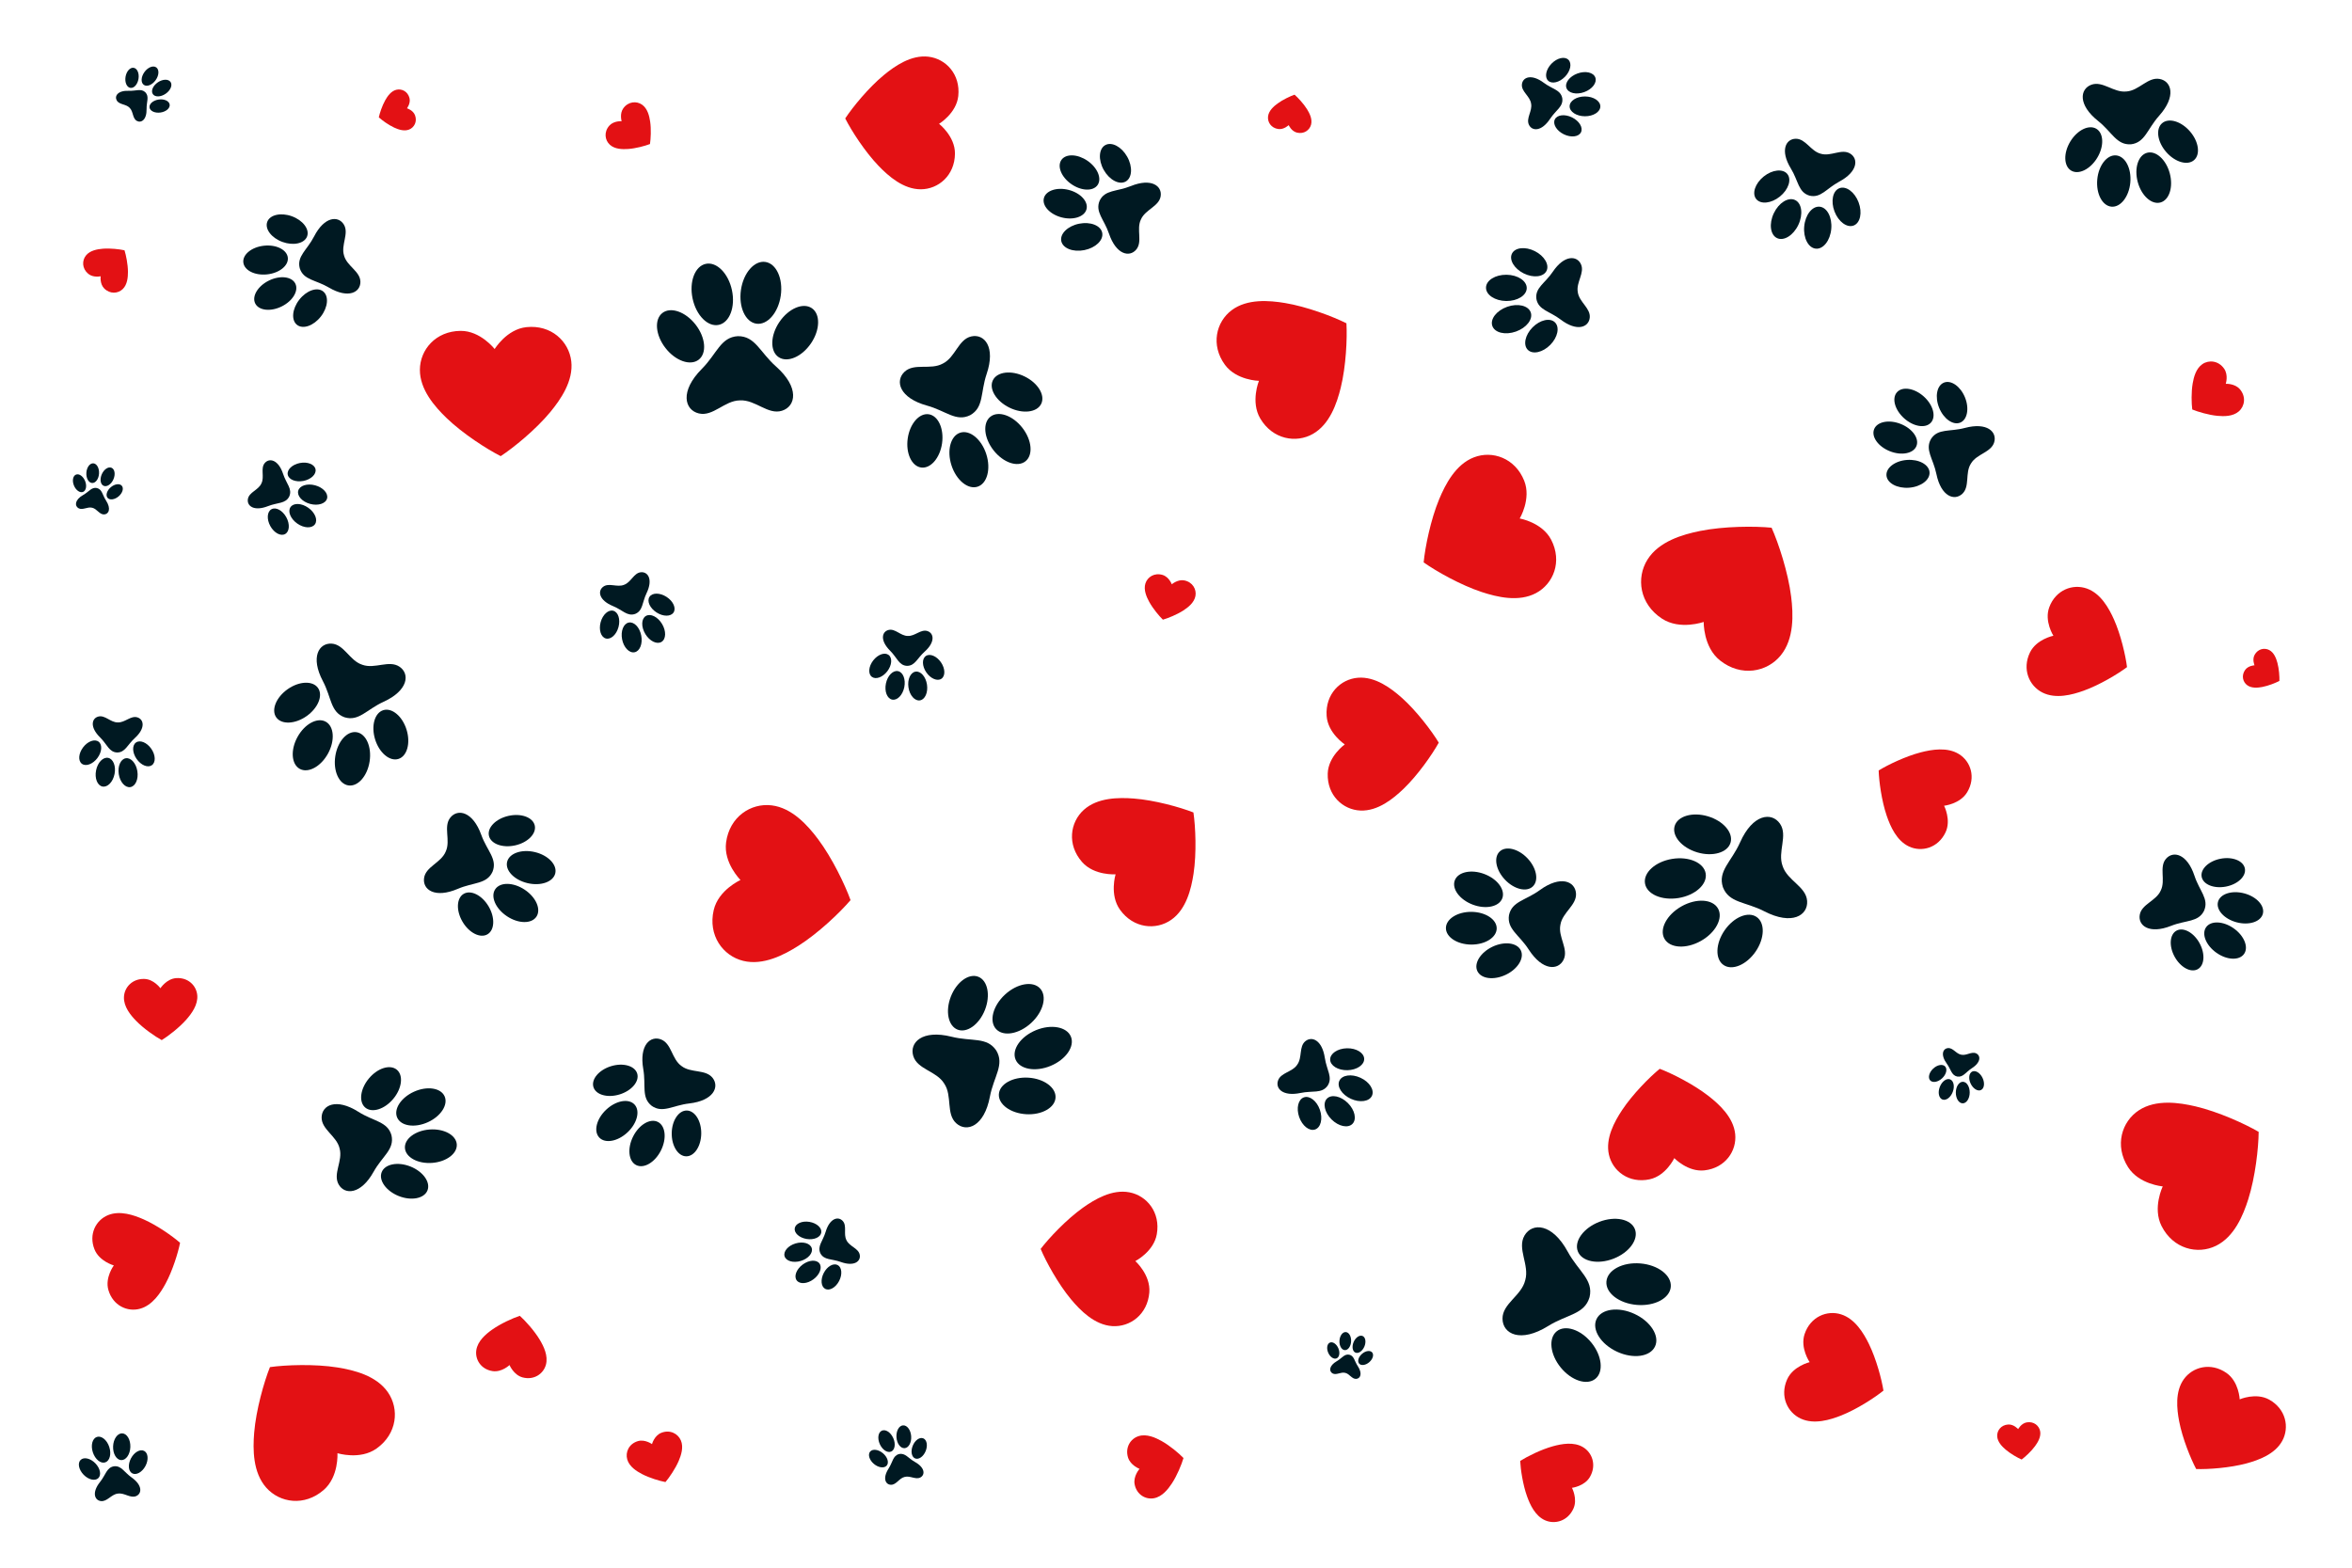 <?xml version="1.0" encoding="UTF-8"?>
<svg xmlns="http://www.w3.org/2000/svg" id="uuid-a10beee8-cc79-4b75-ba7a-e8cd48d45c28" viewBox="0 0 2598.08 1732.05">
  <defs>
    <style>.uuid-5ad561dc-6e1b-4580-97c7-047cc8ce9105{fill:#e31114;}.uuid-7a431b6c-05e0-4018-a972-eace1906500d{fill:#fff;}.uuid-b422f1a1-8129-4d59-ac09-2bce7107e9b4{fill:#001922;}</style>
  </defs>
  <g id="uuid-0733301d-ea30-41c4-8469-aeaf4c4c22ce">
    <rect class="uuid-7a431b6c-05e0-4018-a972-eace1906500d" width="2598.08" height="1732.05"></rect>
    <path class="uuid-b422f1a1-8129-4d59-ac09-2bce7107e9b4" d="M2353.73,159.45c15.74-1.76,18.14-16.84,31.25-31.49,19.23-21.5,13.78-38.26.66-40.72-13.12-2.46-22.8,12.93-36.74,13.83-.04,0-.09,0-.13,0-.04,0-.09,0-.13.01-13.89,1.45-26.03-12.08-38.54-7.44-12.52,4.63-15.06,22.07,7.52,40.02,15.39,12.23,20.3,26.69,36.11,25.77Z"></path>
    <path class="uuid-b422f1a1-8129-4d59-ac09-2bce7107e9b4" d="M2392.8,167.91c-9.75-11.26-11.76-25.48-4.51-31.76,7.26-6.28,21.04-2.25,30.79,9.01,9.75,11.26,11.76,25.48,4.51,31.76-7.26,6.28-21.04,2.25-30.79-9.01Z"></path>
    <path class="uuid-b422f1a1-8129-4d59-ac09-2bce7107e9b4" d="M2316.64,174.38c7.71-12.74,7.3-27.1-.91-32.07-8.21-4.97-21.12,1.33-28.83,14.07-7.71,12.74-7.3,27.1.91,32.07,8.21,4.97,21.12-1.33,28.83-14.07Z"></path>
    <path class="uuid-b422f1a1-8129-4d59-ac09-2bce7107e9b4" d="M2361.37,200.99c-4.05-15.17.59-29.59,10.37-32.2,9.78-2.61,21,7.57,25.05,22.74,4.05,15.17-.59,29.59-10.37,32.2-9.78,2.61-21-7.57-25.05-22.74Z"></path>
    <path class="uuid-b422f1a1-8129-4d59-ac09-2bce7107e9b4" d="M2353.2,201.69c1.43-15.64-5.57-29.07-15.66-29.99-10.08-.92-19.42,11-20.85,26.64-1.43,15.64,5.57,29.07,15.66,29.99,10.08.93,19.42-11,20.85-26.64Z"></path>
    <path class="uuid-b422f1a1-8129-4d59-ac09-2bce7107e9b4" d="M544.03,963.23c5.7-14.13-5.97-23.03-12.39-40.82-9.42-26.09-26.09-29.13-34.16-19.14-8.07,9.98.53,25.2-5.06,37.41-.02.04-.03.08-.05.11-.02.04-.03.08-.05.12-5.11,12.42-22.1,16.52-23.89,29.22-1.79,12.71,11.81,22.82,37.3,11.9,17.38-7.44,31.86-4.99,38.29-18.8Z"></path>
    <path class="uuid-b422f1a1-8129-4d59-ac09-2bce7107e9b4" d="M569.03,934.02c-13.98,3.11-26.93-1.67-28.94-10.68-2.01-9.01,7.7-18.84,21.68-21.95,13.98-3.11,26.93,1.67,28.94,10.68,2.01,9.01-7.7,18.84-21.68,21.95Z"></path>
    <path class="uuid-b422f1a1-8129-4d59-ac09-2bce7107e9b4" d="M539.74,1001.44c-7.26-12.34-19.6-18.54-27.56-13.86-7.95,4.68-8.51,18.48-1.25,30.82,7.26,12.34,19.6,18.54,27.56,13.86,7.95-4.68,8.51-18.48,1.25-30.82Z"></path>
    <path class="uuid-b422f1a1-8129-4d59-ac09-2bce7107e9b4" d="M582.68,975.72c-14.69-3.5-24.77-14.01-22.52-23.48,2.25-9.47,15.99-14.31,30.68-10.82,14.69,3.5,24.77,14.01,22.52,23.48-2.25,9.47-15.99,14.31-30.68,10.82Z"></path>
    <path class="uuid-b422f1a1-8129-4d59-ac09-2bce7107e9b4" d="M579.53,982.96c-12.58-8.35-27.14-8.55-32.53-.44-5.38,8.11.45,21.46,13.03,29.81,12.58,8.35,27.14,8.55,32.53.44,5.38-8.11-.45-21.46-13.03-29.81Z"></path>
    <path class="uuid-b422f1a1-8129-4d59-ac09-2bce7107e9b4" d="M129.36,831.4c8.99-.05,11.24-8.41,19.52-15.9,12.14-10.98,10.07-20.76,2.81-22.94-7.26-2.17-13.64,5.93-21.56,5.61-.02,0-.05,0-.07,0h-.07c-7.92-.01-13.96-8.37-21.3-6.5-7.34,1.87-9.82,11.55,1.85,23.03,7.95,7.82,9.86,16.28,18.83,16.7Z"></path>
    <path class="uuid-b422f1a1-8129-4d59-ac09-2bce7107e9b4" d="M150.9,838.52c-4.83-6.94-5.11-15.08-.64-18.19,4.47-3.11,12.01-.01,16.84,6.93,4.83,6.94,5.11,15.08.64,18.19-4.47,3.11-12.01.01-16.84-6.93Z"></path>
    <path class="uuid-b422f1a1-8129-4d59-ac09-2bce7107e9b4" d="M107.53,837.61c5.11-6.73,5.74-14.85,1.4-18.15-4.34-3.3-12-.51-17.11,6.22-5.11,6.73-5.74,14.85-1.4,18.15,4.34,3.3,12,.51,17.11-6.21Z"></path>
    <path class="uuid-b422f1a1-8129-4d59-ac09-2bce7107e9b4" d="M131.19,855.3c-1.38-8.8,2.1-16.66,7.78-17.55,5.68-.89,11.39,5.53,12.77,14.33,1.38,8.8-2.1,16.66-7.78,17.55-5.68.89-11.39-5.53-12.77-14.33Z"></path>
    <path class="uuid-b422f1a1-8129-4d59-ac09-2bce7107e9b4" d="M126.53,855.2c1.75-8.74-1.41-16.74-7.04-17.86-5.63-1.13-11.62,5.05-13.36,13.79-1.75,8.74,1.41,16.74,7.04,17.86,5.63,1.13,11.62-5.05,13.36-13.79Z"></path>
    <path class="uuid-b422f1a1-8129-4d59-ac09-2bce7107e9b4" d="M1001.85,735.67c8.94.01,11.24-8.3,19.53-15.69,12.15-10.84,10.16-20.59,2.95-22.8-7.21-2.21-13.61,5.81-21.49,5.44-.02,0-.05,0-.07,0-.02,0-.05,0-.07,0-7.88-.06-13.84-8.42-21.15-6.62-7.32,1.81-9.85,11.43,1.68,22.93,7.86,7.84,9.7,16.26,18.63,16.74Z"></path>
    <path class="uuid-b422f1a1-8129-4d59-ac09-2bce7107e9b4" d="M1023.24,742.89c-4.76-6.93-4.99-15.04-.52-18.11,4.47-3.07,11.95.07,16.7,7,4.76,6.93,4.99,15.04.52,18.11-4.47,3.07-11.95-.07-16.7-7Z"></path>
    <path class="uuid-b422f1a1-8129-4d59-ac09-2bce7107e9b4" d="M980.1,741.7c5.13-6.66,5.81-14.74,1.52-18.05-4.29-3.31-11.93-.59-17.07,6.07-5.13,6.66-5.81,14.74-1.52,18.05,4.29,3.31,11.93.59,17.07-6.07Z"></path>
    <path class="uuid-b422f1a1-8129-4d59-ac09-2bce7107e9b4" d="M1003.51,759.46c-1.31-8.77,2.21-16.56,7.86-17.41,5.65-.85,11.3,5.58,12.61,14.35,1.31,8.77-2.21,16.56-7.86,17.41-5.65.85-11.3-5.58-12.61-14.35Z"></path>
    <path class="uuid-b422f1a1-8129-4d59-ac09-2bce7107e9b4" d="M998.88,759.33c1.8-8.68-1.29-16.66-6.88-17.82-5.6-1.16-11.59,4.94-13.39,13.63-1.8,8.68,1.29,16.66,6.88,17.82,5.6,1.16,11.59-4.94,13.39-13.63Z"></path>
    <path class="uuid-b422f1a1-8129-4d59-ac09-2bce7107e9b4" d="M2162.03,1189.41c6.55,1.06,9.2-4.76,16.14-9.2,10.17-6.52,9.85-13.89,4.83-16.35-5.02-2.46-10.65,2.66-16.37,1.46-.02,0-.04,0-.05-.01-.02,0-.04,0-.05,0-5.77-.97-9.14-7.79-14.71-7.32s-8.55,7.21-1.46,16.99c4.84,6.66,5.19,13.04,11.68,14.45Z"></path>
    <path class="uuid-b422f1a1-8129-4d59-ac09-2bce7107e9b4" d="M2176.84,1197.21c-2.67-5.64-1.89-11.6,1.74-13.32,3.63-1.72,8.74,1.45,11.41,7.09,2.67,5.63,1.89,11.6-1.74,13.32-3.63,1.72-8.74-1.45-11.41-7.09Z"></path>
    <path class="uuid-b422f1a1-8129-4d59-ac09-2bce7107e9b4" d="M2145.39,1191.28c4.54-4.27,5.98-10.11,3.23-13.04-2.76-2.93-8.67-1.83-13.21,2.44-4.54,4.27-5.98,10.11-3.23,13.04,2.76,2.93,8.67,1.83,13.21-2.44Z"></path>
    <path class="uuid-b422f1a1-8129-4d59-ac09-2bce7107e9b4" d="M2160.45,1207.03c.07-6.57,3.56-11.87,7.8-11.83,4.24.04,7.62,5.41,7.55,11.98-.07,6.58-3.56,11.87-7.8,11.83-4.24-.04-7.62-5.41-7.55-11.98Z"></path>
    <path class="uuid-b422f1a1-8129-4d59-ac09-2bce7107e9b4" d="M2157.07,1206.39c2.33-6.15,1.01-12.35-2.95-13.85-3.96-1.5-9.07,2.26-11.4,8.41-2.33,6.15-1.01,12.35,2.95,13.85,3.96,1.5,9.07-2.26,11.4-8.41Z"></path>
    <path class="uuid-b422f1a1-8129-4d59-ac09-2bce7107e9b4" d="M1071.77,458.66c15.2-8.58,11.12-24.9,18.08-45.41,10.22-30.1-2.54-44.74-16.9-41.56-14.36,3.17-17.54,22.95-31.27,29.88-.04.02-.09.04-.13.06-.04.02-.08.05-.13.07-13.45,7.47-31.6-1.01-42.29,9.1-10.69,10.1-5.74,28.88,24.9,37.33,20.89,5.76,32.1,18.3,47.73,10.54Z"></path>
    <path class="uuid-b422f1a1-8129-4d59-ac09-2bce7107e9b4" d="M1115.04,450.37c-14.74-7.21-22.93-20.75-18.28-30.26,4.65-9.5,20.36-11.37,35.1-4.16,14.74,7.21,22.93,20.75,18.28,30.26-4.65,9.5-20.36,11.37-35.1,4.16Z"></path>
    <path class="uuid-b422f1a1-8129-4d59-ac09-2bce7107e9b4" d="M1040.62,489.81c2.31-16.24-4.3-30.62-14.77-32.12-10.47-1.49-20.84,10.47-23.15,26.71-2.32,16.24,4.3,30.62,14.77,32.12,10.47,1.49,20.84-10.47,23.15-26.71Z"></path>
    <path class="uuid-b422f1a1-8129-4d59-ac09-2bce7107e9b4" d="M1097.46,497.48c-10.66-13.63-12.17-30.25-3.38-37.12,8.79-6.87,24.55-1.39,35.21,12.24,10.66,13.63,12.17,30.25,3.38,37.12-8.79,6.87-24.55,1.39-35.21-12.24Z"></path>
    <path class="uuid-b422f1a1-8129-4d59-ac09-2bce7107e9b4" d="M1089.47,501.71c-5.3-16.47-18.2-27.06-28.82-23.65-10.62,3.41-14.94,19.54-9.64,36.01,5.3,16.47,18.2,27.06,28.82,23.65,10.62-3.41,14.94-19.54,9.64-36.01Z"></path>
    <path class="uuid-b422f1a1-8129-4d59-ac09-2bce7107e9b4" d="M719.85,1221.77c12.14,8.57,23.21-.52,41.54-2.63,26.89-3.11,33.5-18.26,25.83-28.16-7.68-9.9-24.05-5.13-34.39-13.17-.03-.03-.06-.05-.1-.08-.03-.02-.07-.05-.1-.07-10.65-7.63-10.74-24.68-22.41-29.23s-24.32,6.1-19.65,32.76c3.18,18.17-2.39,31.37,9.29,40.57Z"></path>
    <path class="uuid-b422f1a1-8129-4d59-ac09-2bce7107e9b4" d="M742,1252.05c.17-13.97,7.62-25.2,16.62-25.09,9.01.11,16.17,11.53,15.99,25.5-.17,13.97-7.61,25.2-16.62,25.09-9.01-.11-16.17-11.53-15.99-25.5Z"></path>
    <path class="uuid-b422f1a1-8129-4d59-ac09-2bce7107e9b4" d="M684.53,1209.15c13.34-4.14,22-14.47,19.33-23.07-2.67-8.6-15.65-12.22-28.99-8.08-13.34,4.14-22,14.47-19.33,23.07,2.67,8.6,15.65,12.22,28.99,8.08Z"></path>
    <path class="uuid-b422f1a1-8129-4d59-ac09-2bce7107e9b4" d="M699.34,1255.68c6.61-13.17,18.85-20.39,27.34-16.13,8.49,4.26,10.02,18.39,3.41,31.56-6.61,13.17-18.85,20.39-27.34,16.13-8.49-4.26-10.02-18.39-3.41-31.56Z"></path>
    <path class="uuid-b422f1a1-8129-4d59-ac09-2bce7107e9b4" d="M693.17,1251.08c10.75-10.08,14.19-23.87,7.7-30.79-6.5-6.93-20.48-4.38-31.23,5.7-10.75,10.08-14.19,23.87-7.7,30.79,6.5,6.93,20.48,4.38,31.23-5.7Z"></path>
    <path class="uuid-b422f1a1-8129-4d59-ac09-2bce7107e9b4" d="M2434.65,1006.27c5.71-13.09-5-21.75-10.55-38.58-8.15-24.7-23.69-27.98-31.51-18.83-7.82,9.15-.16,23.63-5.72,34.93-.02.04-.03.07-.05.11-.02.04-.03.07-.05.11-5.11,11.5-21.14,14.9-23.15,26.77-2.01,11.87,10.47,21.7,34.65,12.13,16.48-6.52,29.99-3.85,36.38-16.62Z"></path>
    <path class="uuid-b422f1a1-8129-4d59-ac09-2bce7107e9b4" d="M2458.85,979.54c-13.18,2.55-25.2-2.27-26.84-10.77-1.64-8.5,7.71-17.45,20.89-20.01,13.18-2.55,25.2,2.27,26.84,10.77,1.64,8.5-7.71,17.45-20.89,20.01Z"></path>
    <path class="uuid-b422f1a1-8129-4d59-ac09-2bce7107e9b4" d="M2429.64,1041.96c-6.49-11.75-17.89-17.89-25.47-13.71-7.58,4.18-8.46,17.1-1.98,28.86,6.49,11.75,17.89,17.89,25.47,13.71,7.58-4.18,8.46-17.1,1.97-28.86Z"></path>
    <path class="uuid-b422f1a1-8129-4d59-ac09-2bce7107e9b4" d="M2470.55,1018.98c-13.68-3.66-22.85-13.77-20.49-22.59s15.36-13,29.04-9.34c13.68,3.66,22.85,13.77,20.49,22.59-2.36,8.82-15.36,13-29.04,9.34Z"></path>
    <path class="uuid-b422f1a1-8129-4d59-ac09-2bce7107e9b4" d="M2467.41,1025.68c-11.57-8.16-25.22-8.72-30.48-1.26-5.26,7.46-.14,20.12,11.44,28.28,11.57,8.16,25.22,8.72,30.48,1.26,5.26-7.46.14-20.12-11.44-28.28Z"></path>
    <path class="uuid-b422f1a1-8129-4d59-ac09-2bce7107e9b4" d="M2133.11,484.87c-7.06,12.11,2.39,21.77,5.88,38.81,5.12,25.01,19.9,29.98,28.57,21.95,8.67-8.02,2.85-23.02,9.56-33.4.02-.03.04-.06.06-.1.02-.03.04-.07.06-.1,6.29-10.63,22.31-12.12,25.62-23.45,3.31-11.34-7.73-22.35-32.4-15.77-16.81,4.48-29.67.33-37.36,12.05Z"></path>
    <path class="uuid-b422f1a1-8129-4d59-ac09-2bce7107e9b4" d="M2106.48,508.17c13.14-.98,24.31,5.09,24.94,13.56.63,8.47-9.5,16.14-22.64,17.12-13.14.98-24.31-5.09-24.94-13.56-.63-8.47,9.5-16.14,22.64-17.12Z"></path>
    <path class="uuid-b422f1a1-8129-4d59-ac09-2bce7107e9b4" d="M2142.07,450.65c4.98,12.2,15.4,19.48,23.26,16.27,7.86-3.21,10.2-15.71,5.22-27.9-4.98-12.2-15.4-19.48-23.26-16.27-7.86,3.21-10.2,15.71-5.22,27.9Z"></path>
    <path class="uuid-b422f1a1-8129-4d59-ac09-2bce7107e9b4" d="M2099.57,468.39c12.92,5.13,20.71,16.03,17.4,24.36-3.31,8.33-16.46,10.92-29.37,5.79-12.92-5.13-20.71-16.03-17.4-24.36,3.31-8.33,16.46-10.92,29.37-5.79Z"></path>
    <path class="uuid-b422f1a1-8129-4d59-ac09-2bce7107e9b4" d="M2103.39,462.21c10.35,9.27,23.59,11.38,29.57,4.7,5.98-6.67,2.43-19.6-7.92-28.87-10.35-9.27-23.59-11.38-29.57-4.7-5.98,6.67-2.43,19.6,7.92,28.87Z"></path>
    <path class="uuid-b422f1a1-8129-4d59-ac09-2bce7107e9b4" d="M1214.73,221.64c-5.32,12.46,4.9,20.59,10.3,36.52,7.91,23.37,22.69,26.37,30.04,17.63,7.35-8.74-.03-22.42,5.16-33.18.02-.03.03-.07.05-.1.01-.03.03-.07.04-.1,4.76-10.95,19.95-14.3,21.77-25.57,1.82-11.27-10.1-20.51-32.97-11.25-15.59,6.31-28.42,3.88-34.39,16.04Z"></path>
    <path class="uuid-b422f1a1-8129-4d59-ac09-2bce7107e9b4" d="M1191.98,247.17c12.49-2.52,23.93,1.96,25.55,10.01,1.62,8.05-7.18,16.62-19.67,19.14-12.49,2.52-23.93-1.96-25.55-10.01-1.62-8.05,7.18-16.62,19.67-19.14Z"></path>
    <path class="uuid-b422f1a1-8129-4d59-ac09-2bce7107e9b4" d="M1219.22,187.73c6.24,11.1,17.11,16.84,24.26,12.82,7.16-4.02,7.9-16.29,1.66-27.39-6.24-11.1-17.11-16.84-24.26-12.82-7.16,4.02-7.9,16.29-1.66,27.39Z"></path>
    <path class="uuid-b422f1a1-8129-4d59-ac09-2bce7107e9b4" d="M1180.58,209.84c13,3.37,21.78,12.9,19.61,21.28s-14.48,12.45-27.48,9.08c-13-3.37-21.78-12.9-19.61-21.28,2.17-8.38,14.48-12.45,27.48-9.08Z"></path>
    <path class="uuid-b422f1a1-8129-4d59-ac09-2bce7107e9b4" d="M1183.5,203.46c11.04,7.65,23.99,8.08,28.92.97,4.93-7.12-.02-19.09-11.06-26.74-11.04-7.65-23.99-8.08-28.92-.97-4.93,7.12.02,19.09,11.06,26.74Z"></path>
    <path class="uuid-b422f1a1-8129-4d59-ac09-2bce7107e9b4" d="M1666.88,1011.07c-2.46,15.43,11.25,21.66,21.75,37.97,15.4,23.93,32.76,23.14,38.54,11.31s-6.31-25.07-3.52-38.56c0-.04.02-.08.03-.13,0-.04.01-.08.02-.13,2.26-13.59,18.31-21.58,17.18-34.7-1.12-13.12-17.04-20.11-40.03-3.35-15.67,11.43-30.71,12.3-33.97,27.58Z"></path>
    <path class="uuid-b422f1a1-8129-4d59-ac09-2bce7107e9b4" d="M1648.58,1046.01c13.26-6.31,27.31-4.5,31.38,4.05,4.07,8.55-3.38,20.6-16.64,26.91-13.26,6.32-27.31,4.5-31.38-4.04-4.07-8.55,3.38-20.6,16.64-26.91Z"></path>
    <path class="uuid-b422f1a1-8129-4d59-ac09-2bce7107e9b4" d="M1662.41,971.89c10.09,10.67,23.85,14.05,30.73,7.54,6.88-6.51,4.28-20.43-5.82-31.1-10.09-10.67-23.85-14.05-30.73-7.54-6.88,6.51-4.27,20.43,5.82,31.1Z"></path>
    <ellipse class="uuid-b422f1a1-8129-4d59-ac09-2bce7107e9b4" cx="1625.23" cy="1025.53" rx="18.08" ry="28.05" transform="translate(586.42 2642.3) rotate(-89.53)"></ellipse>
    <path class="uuid-b422f1a1-8129-4d59-ac09-2bce7107e9b4" d="M1626.86,999.49c14.49,5.47,29.1,2.32,32.62-7.02,3.52-9.34-5.37-21.35-19.86-26.82-14.49-5.47-29.1-2.32-32.62,7.02-3.52,9.34,5.37,21.35,19.86,26.82Z"></path>
    <path class="uuid-b422f1a1-8129-4d59-ac09-2bce7107e9b4" d="M107.12,539.21c-5.92-1.27-8.62,3.9-15.16,7.63-9.59,5.46-9.65,12.2-5.19,14.69,4.46,2.48,9.84-1.92,15-.56.02,0,.03,0,.05.01.02,0,.03,0,.05.01,5.21,1.16,7.97,7.54,13.08,7.38,5.1-.16,8.14-6.18,2.13-15.43-4.1-6.31-4.12-12.15-9.97-13.73Z"></path>
    <path class="uuid-b422f1a1-8129-4d59-ac09-2bce7107e9b4" d="M93.98,531.39c2.17,5.27,1.17,10.67-2.22,12.07-3.4,1.4-7.9-1.74-10.07-7.01-2.17-5.27-1.17-10.67,2.22-12.07,3.4-1.4,7.9,1.74,10.07,7.01Z"></path>
    <path class="uuid-b422f1a1-8129-4d59-ac09-2bce7107e9b4" d="M122.39,538.3c-4.34,3.68-5.94,8.94-3.56,11.74,2.38,2.8,7.82,2.08,12.17-1.6,4.34-3.68,5.94-8.94,3.56-11.74-2.38-2.8-7.82-2.08-12.17,1.6Z"></path>
    <path class="uuid-b422f1a1-8129-4d59-ac09-2bce7107e9b4" d="M109.39,523.21c-.37,5.99-3.81,10.66-7.67,10.42-3.86-.24-6.69-5.3-6.32-11.29s3.81-10.66,7.67-10.42c3.86.24,6.69,5.3,6.32,11.29Z"></path>
    <path class="uuid-b422f1a1-8129-4d59-ac09-2bce7107e9b4" d="M112.44,523.96c-2.42,5.5-1.51,11.22,2.04,12.78,3.54,1.56,8.38-1.63,10.8-7.13,2.42-5.5,1.51-11.22-2.04-12.78-3.54-1.56-8.38,1.63-10.8,7.13Z"></path>
    <path class="uuid-b422f1a1-8129-4d59-ac09-2bce7107e9b4" d="M319.51,548.52c3.69-8.41-3.19-13.99-6.75-24.83-5.22-15.89-15.21-18.02-20.25-12.14-5.04,5.88-.13,15.2-3.71,22.46-.01.02-.02.05-.03.07-.01.02-.02.05-.03.07-3.3,7.4-13.61,9.57-14.92,17.2-1.3,7.63,6.71,13.97,22.28,7.83,10.61-4.18,19.29-2.45,23.42-10.66Z"></path>
    <path class="uuid-b422f1a1-8129-4d59-ac09-2bce7107e9b4" d="M335.1,531.35c-8.48,1.63-16.21-1.48-17.26-6.95-1.05-5.47,4.97-11.22,13.45-12.85,8.48-1.63,16.21,1.48,17.26,6.95,1.05,5.47-4.97,11.22-13.45,12.85Z"></path>
    <path class="uuid-b422f1a1-8129-4d59-ac09-2bce7107e9b4" d="M316.25,571.47c-4.16-7.57-11.49-11.53-16.37-8.84-4.88,2.68-5.46,10.99-1.3,18.56s11.49,11.53,16.37,8.84c4.88-2.68,5.46-10.99,1.3-18.56Z"></path>
    <path class="uuid-b422f1a1-8129-4d59-ac09-2bce7107e9b4" d="M342.59,556.73c-8.79-2.37-14.69-8.88-13.16-14.55,1.53-5.67,9.89-8.35,18.69-5.98,8.79,2.37,14.69,8.88,13.16,14.55-1.53,5.67-9.89,8.35-18.69,5.98Z"></path>
    <path class="uuid-b422f1a1-8129-4d59-ac09-2bce7107e9b4" d="M340.57,561.04c-7.44-5.26-16.21-5.63-19.6-.84-3.39,4.79-.11,12.94,7.33,18.2,7.44,5.26,16.21,5.63,19.6.84,3.39-4.79.11-12.94-7.33-18.2Z"></path>
    <path class="uuid-b422f1a1-8129-4d59-ac09-2bce7107e9b4" d="M701.72,678.25c8.6-3.57,7.49-12.48,12.49-22.9,7.34-15.29,1.52-23.86-6.29-23.1-7.81.76-10.76,11.03-18.48,13.83-.02,0-.05.02-.07.03-.02,0-.05.02-.07.03-7.6,3.1-16.68-2.56-22.99,2.11-6.31,4.67-4.89,14.93,10.8,21.37,10.7,4.39,15.83,11.75,24.61,8.64Z"></path>
    <path class="uuid-b422f1a1-8129-4d59-ac09-2bce7107e9b4" d="M725.18,676.63c-7.35-4.76-10.82-12.46-7.75-17.2,3.07-4.74,11.52-4.72,18.86.04,7.35,4.76,10.82,12.46,7.75,17.2-3.07,4.74-11.52,4.72-18.86-.04Z"></path>
    <path class="uuid-b422f1a1-8129-4d59-ac09-2bce7107e9b4" d="M683.22,692.76c2.27-8.46-.32-16.5-5.77-17.96-5.45-1.46-11.71,4.21-13.98,12.67s.32,16.5,5.77,17.96c5.45,1.46,11.71-4.21,13.98-12.67Z"></path>
    <path class="uuid-b422f1a1-8129-4d59-ac09-2bce7107e9b4" d="M712.84,700.46c-4.77-7.9-4.51-16.81.58-19.88,5.1-3.08,13.1.84,17.87,8.74,4.77,7.9,4.51,16.81-.59,19.88-5.1,3.08-13.1-.84-17.87-8.74Z"></path>
    <path class="uuid-b422f1a1-8129-4d59-ac09-2bce7107e9b4" d="M708.34,702.19c-1.75-9.07-7.91-15.5-13.75-14.37-5.85,1.13-9.16,9.39-7.41,18.46,1.75,9.07,7.91,15.5,13.75,14.37,5.85-1.13,9.16-9.39,7.41-18.46Z"></path>
    <path class="uuid-b422f1a1-8129-4d59-ac09-2bce7107e9b4" d="M1490.52,1496.75c-5.45-1.12-7.88,3.66-13.85,7.14-8.76,5.1-8.75,11.29-4.63,13.53,4.12,2.24,9.02-1.85,13.78-.64.01,0,.03,0,.04.01.01,0,.03,0,.04,0,4.8,1.02,7.39,6.86,12.07,6.66,4.68-.19,7.42-5.74,1.82-14.19-3.82-5.76-3.89-11.12-9.27-12.52Z"></path>
    <path class="uuid-b422f1a1-8129-4d59-ac09-2bce7107e9b4" d="M1478.38,1489.69c2.04,4.82,1.17,9.79-1.94,11.1-3.11,1.31-7.28-1.53-9.31-6.35-2.04-4.82-1.17-9.79,1.94-11.1,3.11-1.31,7.28,1.53,9.31,6.35Z"></path>
    <path class="uuid-b422f1a1-8129-4d59-ac09-2bce7107e9b4" d="M1504.53,1495.78c-3.96,3.42-5.38,8.26-3.17,10.81,2.21,2.55,7.2,1.84,11.16-1.58,3.96-3.42,5.38-8.26,3.17-10.82-2.21-2.55-7.2-1.84-11.16,1.58Z"></path>
    <path class="uuid-b422f1a1-8129-4d59-ac09-2bce7107e9b4" d="M1492.47,1482.04c-.29,5.51-3.4,9.82-6.96,9.64-3.55-.19-6.2-4.8-5.91-10.31.29-5.51,3.4-9.82,6.96-9.64,3.55.19,6.2,4.81,5.9,10.31Z"></path>
    <path class="uuid-b422f1a1-8129-4d59-ac09-2bce7107e9b4" d="M1495.27,1482.7c-2.17,5.07-1.29,10.32,1.98,11.72,3.27,1.4,7.68-1.57,9.86-6.64,2.17-5.07,1.29-10.32-1.98-11.72-3.27-1.4-7.68,1.57-9.86,6.64Z"></path>
    <path class="uuid-b422f1a1-8129-4d59-ac09-2bce7107e9b4" d="M1466.46,1199.63c6.06-9.23-.97-17.22-3.01-30.77-2.99-19.88-14.41-24.41-21.56-18.46-7.15,5.95-3.2,17.99-8.91,25.87-.02.02-.04.05-.05.07-.02.02-.03.05-.05.08-5.39,8.1-18.05,8.6-21.13,17.38-3.08,8.78,5.15,17.9,24.82,13.76,13.41-2.82,23.35.98,29.89-7.92Z"></path>
    <path class="uuid-b422f1a1-8129-4d59-ac09-2bce7107e9b4" d="M1488.38,1182.41c-10.38.23-18.91-5.01-19.05-11.7-.15-6.69,8.15-12.3,18.53-12.52,10.38-.23,18.91,5.01,19.05,11.7.15,6.69-8.15,12.3-18.53,12.52Z"></path>
    <path class="uuid-b422f1a1-8129-4d59-ac09-2bce7107e9b4" d="M1457.98,1226.17c-3.41-9.8-11.3-15.97-17.62-13.77-6.32,2.2-8.68,11.93-5.27,21.73s11.3,15.97,17.62,13.77c6.32-2.2,8.68-11.93,5.27-21.73Z"></path>
    <path class="uuid-b422f1a1-8129-4d59-ac09-2bce7107e9b4" d="M1492.16,1213.99c-9.95-4.57-15.62-13.48-12.67-19.89,2.95-6.41,13.4-7.9,23.34-3.33,9.95,4.57,15.62,13.48,12.67,19.89-2.95,6.41-13.4,7.9-23.34,3.33Z"></path>
    <path class="uuid-b422f1a1-8129-4d59-ac09-2bce7107e9b4" d="M1488.89,1218.69c-7.76-7.72-18.08-9.93-23.06-4.93-4.98,5-2.73,15.31,5.03,23.04,7.76,7.72,18.08,9.93,23.06,4.93,4.98-5,2.73-15.31-5.03-23.04Z"></path>
    <path class="uuid-b422f1a1-8129-4d59-ac09-2bce7107e9b4" d="M160.62,102.02c-4.74-4.59-10.22-1.36-18.41-1.69-12.01-.48-15.95,5.72-13.26,10.59,2.69,4.87,10.2,3.9,14.19,8.14.01.01.02.03.04.04.01.01.03.03.04.04,4.15,4.08,3.02,11.57,7.83,14.36,4.81,2.79,11.09-1.01,10.87-13.03-.15-8.19,3.2-13.6-1.3-18.44Z"></path>
    <path class="uuid-b422f1a1-8129-4d59-ac09-2bce7107e9b4" d="M152.97,87.21c-1.03,6.12-5.07,10.54-9.01,9.87-3.94-.67-6.31-6.17-5.27-12.29,1.03-6.12,5.07-10.54,9.01-9.87,3.94.67,6.31,6.17,5.27,12.29Z"></path>
    <path class="uuid-b422f1a1-8129-4d59-ac09-2bce7107e9b4" d="M175.25,109.98c-6.14.9-10.65,4.84-10.06,8.8.58,3.96,6.03,6.43,12.17,5.53,6.14-.9,10.65-4.84,10.06-8.8-.58-3.96-6.03-6.44-12.17-5.53Z"></path>
    <path class="uuid-b422f1a1-8129-4d59-ac09-2bce7107e9b4" d="M171.94,88.54c-3.8,5.33-9.67,7.66-13.1,5.21-3.43-2.45-3.14-8.76.67-14.08,3.8-5.33,9.67-7.66,13.1-5.21,3.43,2.45,3.14,8.76-.67,14.08Z"></path>
    <path class="uuid-b422f1a1-8129-4d59-ac09-2bce7107e9b4" d="M174.33,90.98c-5.41,3.69-7.86,9.5-5.49,12.99,2.38,3.49,8.69,3.32,14.09-.37,5.41-3.69,7.86-9.5,5.49-12.99-2.38-3.49-8.69-3.32-14.09.36Z"></path>
    <path class="uuid-b422f1a1-8129-4d59-ac09-2bce7107e9b4" d="M432.45,1254.34c-4.34-15.39-19.76-15.29-36.51-25.94-24.58-15.62-40.38-7.43-40.66,6.04-.29,13.47,16.63,20.59,19.83,34.32,0,.04.02.09.03.13.01.04.02.08.03.13,3.73,13.59-7.74,27.91-1.07,39.62,6.68,11.71,24.47,11.37,38.63-14.08,9.65-17.35,23.25-24.61,19.72-40.21Z"></path>
    <path class="uuid-b422f1a1-8129-4d59-ac09-2bce7107e9b4" d="M434.44,1214.03c-9.61,11.56-23.44,15.91-30.9,9.72-7.45-6.19-5.71-20.59,3.9-32.15,9.61-11.56,23.44-15.91,30.9-9.72,7.45,6.19,5.71,20.59-3.9,32.15Z"></path>
    <path class="uuid-b422f1a1-8129-4d59-ac09-2bce7107e9b4" d="M453.43,1288.83c-13.96-5.58-28.19-2.81-31.79,6.19-3.6,9,4.8,20.82,18.76,26.4,13.96,5.58,28.19,2.81,31.79-6.19,3.6-9-4.8-20.82-18.76-26.4Z"></path>
    <path class="uuid-b422f1a1-8129-4d59-ac09-2bce7107e9b4" d="M472.56,1239.89c-14.45,6.53-29.57,4.28-33.78-5.03-4.21-9.31,4.08-22.16,18.53-28.69,14.45-6.53,29.57-4.28,33.78,5.03,4.21,9.31-4.08,22.16-18.53,28.69Z"></path>
    <path class="uuid-b422f1a1-8129-4d59-ac09-2bce7107e9b4" d="M474.6,1247.92c-15.81,1.15-28.03,10.34-27.3,20.53.74,10.19,14.16,17.53,29.97,16.38,15.81-1.15,28.03-10.34,27.3-20.53-.74-10.19-14.16-17.53-29.97-16.38Z"></path>
    <path class="uuid-b422f1a1-8129-4d59-ac09-2bce7107e9b4" d="M815.13,371.4c-19.17,1.12-23.03,19.22-39.83,36.12-24.65,24.8-19.12,45.43-3.4,49.24s28.42-14.19,45.35-14.4c.05,0,.11,0,.16,0,.05,0,.1,0,.16,0,16.9-.87,30.73,16.27,46.18,11.46,15.45-4.81,19.64-25.75-6.55-48.92-17.85-15.79-22.86-33.6-42.06-33.49Z"></path>
    <path class="uuid-b422f1a1-8129-4d59-ac09-2bce7107e9b4" d="M768.38,358.66c11.08,14.25,12.62,31.59,3.43,38.73-9.18,7.14-25.61,1.38-36.69-12.86-11.08-14.25-12.61-31.59-3.43-38.73,9.19-7.14,25.61-1.38,36.69,12.87Z"></path>
    <path class="uuid-b422f1a1-8129-4d59-ac09-2bce7107e9b4" d="M860.98,355.69c-10.14,14.93-10.56,32.33-.94,38.87s25.65-.26,35.79-15.19c10.14-14.93,10.56-32.33.94-38.87s-25.65.26-35.79,15.19Z"></path>
    <path class="uuid-b422f1a1-8129-4d59-ac09-2bce7107e9b4" d="M808.53,320.63c3.94,18.62-2.6,35.78-14.61,38.31-12.01,2.54-24.93-10.5-28.87-29.12-3.94-18.62,2.6-35.78,14.61-38.31,12.01-2.54,24.93,10.5,28.87,29.12Z"></path>
    <path class="uuid-b422f1a1-8129-4d59-ac09-2bce7107e9b4" d="M818.47,320.32c-2.73,18.84,4.89,35.53,17.04,37.3,12.14,1.76,24.2-12.08,26.94-30.92,2.73-18.84-4.89-35.53-17.04-37.3-12.14-1.76-24.2,12.08-26.94,30.91Z"></path>
    <path class="uuid-b422f1a1-8129-4d59-ac09-2bce7107e9b4" d="M993.02,1606.53c-6.78,1.89-6.76,8.67-11.47,16.02-6.91,10.79-3.33,17.75,2.6,17.9,5.93.15,9.08-7.28,15.13-8.67.02,0,.04,0,.06-.01.02,0,.04-.01.06-.02,5.99-1.62,12.27,3.45,17.43.53,5.16-2.92,5.04-10.75-6.13-17.01-7.62-4.27-10.79-10.27-17.66-8.74Z"></path>
    <path class="uuid-b422f1a1-8129-4d59-ac09-2bce7107e9b4" d="M975.29,1605.59c5.07,4.25,6.96,10.34,4.23,13.61-2.74,3.27-9.07,2.48-14.14-1.77-5.07-4.25-6.96-10.34-4.23-13.61,2.74-3.27,9.07-2.48,14.14,1.77Z"></path>
    <path class="uuid-b422f1a1-8129-4d59-ac09-2bce7107e9b4" d="M1008.23,1597.35c-2.48,6.13-1.28,12.4,2.67,14,3.95,1.6,9.17-2.08,11.64-8.21,2.48-6.13,1.28-12.4-2.67-14-3.95-1.6-9.17,2.08-11.64,8.21Z"></path>
    <path class="uuid-b422f1a1-8129-4d59-ac09-2bce7107e9b4" d="M986.72,1588.86c2.85,6.37,1.84,13.02-2.27,14.86-4.1,1.84-9.74-1.83-12.6-8.2-2.85-6.37-1.84-13.02,2.27-14.86,4.1-1.84,9.74,1.83,12.59,8.2Z"></path>
    <path class="uuid-b422f1a1-8129-4d59-ac09-2bce7107e9b4" d="M990.26,1587.97c.48,6.96,4.5,12.35,8.99,12.04,4.49-.31,7.73-6.2,7.26-13.16-.48-6.96-4.5-12.35-8.99-12.04-4.49.31-7.73,6.2-7.26,13.16Z"></path>
    <path class="uuid-b422f1a1-8129-4d59-ac09-2bce7107e9b4" d="M1903.15,980.14c6.74,17.68,24.9,15.94,45.77,26.71,30.62,15.81,48.37,4.49,47.28-11.42-1.09-15.91-21.77-22.5-27-38.34-.02-.05-.03-.1-.05-.15-.02-.05-.04-.1-.05-.14-5.84-15.63,6.17-33.71-2.93-46.8-9.11-13.09-30.03-10.81-44.03,20.68-9.54,21.46-24.8,31.46-18.99,49.47Z"></path>
    <path class="uuid-b422f1a1-8129-4d59-ac09-2bce7107e9b4" d="M1905.06,1027.86c10.1-14.64,25.94-21.23,35.38-14.72,9.44,6.51,8.9,23.66-1.2,38.3-10.1,14.64-25.94,21.23-35.38,14.72-9.44-6.51-8.9-23.66,1.2-38.3Z"></path>
    <path class="uuid-b422f1a1-8129-4d59-ac09-2bce7107e9b4" d="M1874.78,941.72c17.04,5.1,33.52.33,36.81-10.66,3.29-10.99-7.86-24.03-24.9-29.13-17.04-5.1-33.52-.33-36.81,10.66-3.29,10.99,7.86,24.03,24.9,29.13Z"></path>
    <path class="uuid-b422f1a1-8129-4d59-ac09-2bce7107e9b4" d="M1857.4,1001.41c16.33-9.23,34.4-8.17,40.35,2.36,5.95,10.53-2.47,26.55-18.8,35.77-16.33,9.23-34.4,8.17-40.35-2.36-5.95-10.53,2.47-26.55,18.8-35.77Z"></path>
    <path class="uuid-b422f1a1-8129-4d59-ac09-2bce7107e9b4" d="M1854.15,992.17c18.51-3.02,31.94-15.15,30-27.08-1.95-11.94-18.54-19.16-37.05-16.14-18.51,3.02-31.94,15.15-30,27.08,1.95,11.94,18.54,19.16,37.05,16.14Z"></path>
    <path class="uuid-b422f1a1-8129-4d59-ac09-2bce7107e9b4" d="M380.49,792.45c15.82,4.93,24.45-8.52,43.16-17.06,27.45-12.53,29.26-30.87,17.72-38.73-11.54-7.86-27.27,2.81-41.01-2.16-.04-.02-.09-.03-.13-.05-.04-.01-.09-.03-.13-.04-13.92-4.44-19.87-22.49-33.81-23.31-13.94-.81-23.7,14.83-9.59,41.5,9.61,18.18,8.24,34.1,23.78,39.85Z"></path>
    <path class="uuid-b422f1a1-8129-4d59-ac09-2bce7107e9b4" d="M414.37,816.96c-4.61-14.88-.58-29.35,9.01-32.32,9.59-2.97,21.11,6.68,25.72,21.55,4.61,14.88.58,29.35-9.01,32.32-9.59,2.97-21.11-6.68-25.72-21.55Z"></path>
    <path class="uuid-b422f1a1-8129-4d59-ac09-2bce7107e9b4" d="M338.68,791.19c12.73-8.97,18.37-22.9,12.58-31.11-5.78-8.21-20.8-7.59-33.53,1.38-12.73,8.97-18.37,22.9-12.58,31.11,5.78,8.21,20.8,7.59,33.53-1.38Z"></path>
    <path class="uuid-b422f1a1-8129-4d59-ac09-2bce7107e9b4" d="M370.38,835.46c2.49-16.24,12.99-28.1,23.46-26.5,10.47,1.6,16.94,16.07,14.45,32.3s-12.99,28.1-23.46,26.5c-10.47-1.6-16.94-16.07-14.45-32.3Z"></path>
    <path class="uuid-b422f1a1-8129-4d59-ac09-2bce7107e9b4" d="M362.25,832.69c7.94-14.38,6.86-30.19-2.41-35.31-9.27-5.12-23.22,2.39-31.16,16.77-7.94,14.38-6.86,30.19,2.41,35.31,9.27,5.12,23.22-2.39,31.16-16.77Z"></path>
    <path class="uuid-b422f1a1-8129-4d59-ac09-2bce7107e9b4" d="M331.13,296.41c4.18,13.12,17.44,12.6,32.16,21.28,21.6,12.74,34.96,5.24,34.82-6.36-.14-11.6-14.9-17.24-18.05-28.96,0-.04-.02-.07-.03-.11-.01-.04-.02-.07-.03-.11-3.6-11.59,5.86-24.24-.22-34.12-6.08-9.88-21.38-9.08-32.84,13.22-7.81,15.2-19.3,21.84-15.82,35.17Z"></path>
    <path class="uuid-b422f1a1-8129-4d59-ac09-2bce7107e9b4" d="M330.57,331.16c7.94-10.23,19.72-14.37,26.31-9.25,6.59,5.12,5.5,17.56-2.44,27.78-7.94,10.23-19.72,14.37-26.31,9.25-6.59-5.12-5.5-17.56,2.44-27.78Z"></path>
    <path class="uuid-b422f1a1-8129-4d59-ac09-2bce7107e9b4" d="M312.09,267.34c12.17,4.4,24.34,1.61,27.18-6.24,2.84-7.85-4.73-17.78-16.9-22.18-12.17-4.4-24.34-1.61-27.18,6.24-2.84,7.85,4.73,17.78,16.9,22.18Z"></path>
    <path class="uuid-b422f1a1-8129-4d59-ac09-2bce7107e9b4" d="M297.02,310c12.24-6.04,25.33-4.53,29.22,3.36,3.89,7.89-2.88,19.19-15.12,25.22-12.24,6.04-25.33,4.53-29.22-3.36-3.89-7.89,2.88-19.19,15.12-25.22Z"></path>
    <path class="uuid-b422f1a1-8129-4d59-ac09-2bce7107e9b4" d="M295.04,303.15c13.58-1.44,23.83-9.7,22.9-18.45-.93-8.75-12.68-14.68-26.26-13.24-13.58,1.44-23.83,9.7-22.9,18.45.93,8.75,12.68,14.68,26.26,13.24Z"></path>
    <path class="uuid-b422f1a1-8129-4d59-ac09-2bce7107e9b4" d="M1755.86,1433.24c4.57-19.34-12.24-28.53-24.03-50.21-17.29-31.8-39.39-32.43-47.83-17.96-8.44,14.47,5.65,32.4.85,49.24-.02.05-.03.1-.05.16-.01.05-.03.11-.04.16-4.14,17.02-25.25,25.66-25.05,42.4.2,16.75,19.73,27.11,50.46,8,20.95-13.03,40.1-12.72,45.68-31.8Z"></path>
    <path class="uuid-b422f1a1-8129-4d59-ac09-2bce7107e9b4" d="M1782.34,1390.64c-17.41,6.77-35.07,3.15-39.43-8.07-4.36-11.23,6.22-25.81,23.63-32.58,17.41-6.77,35.07-3.15,39.43,8.07,4.36,11.23-6.22,25.81-23.63,32.58Z"></path>
    <path class="uuid-b422f1a1-8129-4d59-ac09-2bce7107e9b4" d="M1757.85,1483.36c-11.8-14.48-28.94-20.06-38.28-12.45-9.34,7.61-7.34,25.52,4.46,40,11.8,14.48,28.94,20.06,38.28,12.45,9.34-7.61,7.34-25.52-4.46-40Z"></path>
    <path class="uuid-b422f1a1-8129-4d59-ac09-2bce7107e9b4" d="M1808.16,1441.73c-19.64-1.61-34.71-13.18-33.67-25.84,1.04-12.66,17.8-21.61,37.44-20,19.64,1.61,34.71,13.18,33.67,25.84-1.04,12.66-17.8,21.61-37.44,20Z"></path>
    <path class="uuid-b422f1a1-8129-4d59-ac09-2bce7107e9b4" d="M1805.54,1451.68c-17.87-8.29-36.7-5.68-42.04,5.85-5.35,11.52,4.81,27.59,22.68,35.88,17.87,8.29,36.7,5.68,42.04-5.85,5.35-11.52-4.81-27.59-22.68-35.88Z"></path>
    <path class="uuid-b422f1a1-8129-4d59-ac09-2bce7107e9b4" d="M906.24,1384.76c4.13,7.69,12.32,5.82,22.5,9.51,14.93,5.42,22.38-.8,20.94-8.01-1.43-7.21-11.28-9-14.6-15.94-.01-.02-.02-.04-.03-.06-.01-.02-.02-.04-.03-.06-3.59-6.8.84-15.78-4.1-21.22-4.94-5.45-14.37-3.17-18.91,12.05-3.1,10.38-9.48,15.85-5.77,23.74Z"></path>
    <path class="uuid-b422f1a1-8129-4d59-ac09-2bce7107e9b4" d="M909.93,1406.47c3.76-7.29,10.61-11.24,15.31-8.82,4.7,2.42,5.46,10.29,1.71,17.58-3.76,7.29-10.61,11.24-15.31,8.82-4.7-2.42-5.46-10.29-1.71-17.58Z"></path>
    <path class="uuid-b422f1a1-8129-4d59-ac09-2bce7107e9b4" d="M891,1368.87c8.09,1.33,15.35-1.83,16.2-7.04.86-5.22-5.01-10.52-13.1-11.85-8.09-1.33-15.34,1.83-16.2,7.04-.86,5.22,5.01,10.52,13.1,11.85Z"></path>
    <path class="uuid-b422f1a1-8129-4d59-ac09-2bce7107e9b4" d="M886.58,1397.19c6.92-5.18,15.24-5.76,18.58-1.3s.44,12.28-6.49,17.46c-6.92,5.18-15.24,5.76-18.58,1.3-3.34-4.46-.44-12.28,6.49-17.46Z"></path>
    <path class="uuid-b422f1a1-8129-4d59-ac09-2bce7107e9b4" d="M884.55,1393.15c8.29-2.47,13.71-8.81,12.12-14.15-1.59-5.34-9.6-7.67-17.89-5.19-8.29,2.47-13.71,8.81-12.12,14.15,1.59,5.34,9.6,7.67,17.89,5.19Z"></path>
    <path class="uuid-b422f1a1-8129-4d59-ac09-2bce7107e9b4" d="M1100.44,1160.55c-10.33-15.26-27.15-9.56-49.33-15.13-32.54-8.17-46.85,6.51-42.28,21.35,4.57,14.84,25.65,16.48,34.13,30.34.03.04.05.09.08.13.03.04.06.08.08.13,9.01,13.51,1.65,33.33,13.2,43.71,11.55,10.38,30.88,3.56,37.14-29.4,4.27-22.47,16.5-35.34,6.99-51.13Z"></path>
    <path class="uuid-b422f1a1-8129-4d59-ac09-2bce7107e9b4" d="M1088.01,1115.74c-6.32,16.13-19.87,25.9-30.26,21.83-10.4-4.07-13.71-20.45-7.39-36.58,6.32-16.13,19.87-25.9,30.26-21.83,10.4,4.07,13.71,20.45,7.39,36.58Z"></path>
    <path class="uuid-b422f1a1-8129-4d59-ac09-2bce7107e9b4" d="M1135.89,1190.66c-17.29-1.04-31.85,7.15-32.52,18.3-.67,11.15,12.8,21.03,30.09,22.07,17.29,1.04,31.85-7.15,32.52-18.3.67-11.15-12.8-21.03-30.09-22.07Z"></path>
    <path class="uuid-b422f1a1-8129-4d59-ac09-2bce7107e9b4" d="M1139.07,1130.2c-13.43,12.38-30.79,15.4-38.77,6.75-7.98-8.66-3.57-25.71,9.86-38.1,13.43-12.38,30.79-15.4,38.77-6.75,7.98,8.66,3.57,25.71-9.86,38.1Z"></path>
    <path class="uuid-b422f1a1-8129-4d59-ac09-2bce7107e9b4" d="M1144.22,1138.24c-16.88,6.99-26.91,21.47-22.41,32.35,4.5,10.88,21.84,14.04,38.71,7.05,16.88-6.99,26.91-21.47,22.41-32.35-4.5-10.88-21.84-14.04-38.72-7.05Z"></path>
    <path class="uuid-b422f1a1-8129-4d59-ac09-2bce7107e9b4" d="M1697.14,330.36c2.36,12.31,14.41,13.26,26.78,22.69,18.15,13.84,31.03,8.5,32.16-2,1.12-10.5-11.61-17.18-13.19-28.12,0-.03-.01-.07-.01-.1,0-.03-.01-.07-.02-.1-2.01-10.86,7.91-21.28,3.48-30.86-4.43-9.59-18.35-10.51-31.1,8.42-8.69,12.9-19.8,17.67-18.09,30.08Z"></path>
    <path class="uuid-b422f1a1-8129-4d59-ac09-2bce7107e9b4" d="M1692.89,361.71c8.28-8.39,19.37-10.86,24.77-5.53,5.41,5.34,3.08,16.46-5.19,24.85-8.28,8.39-19.37,10.86-24.77,5.53-5.41-5.33-3.08-16.46,5.19-24.85Z"></path>
    <path class="uuid-b422f1a1-8129-4d59-ac09-2bce7107e9b4" d="M1683.06,302.03c10.53,5.29,21.83,4.08,25.24-2.71,3.41-6.79-2.36-16.58-12.89-21.87-10.53-5.29-21.83-4.08-25.24,2.71-3.41,6.79,2.36,16.58,12.89,21.87Z"></path>
    <path class="uuid-b422f1a1-8129-4d59-ac09-2bce7107e9b4" d="M1664.85,338.97c11.72-4.14,23.38-1.37,26.05,6.18,2.67,7.55-4.67,17.03-16.38,21.17-11.72,4.14-23.38,1.37-26.04-6.18-2.67-7.55,4.67-17.03,16.38-21.17Z"></path>
    <path class="uuid-b422f1a1-8129-4d59-ac09-2bce7107e9b4" d="M1663.8,332.56c12.42.16,22.58-6.2,22.68-14.21.1-8.01-9.88-14.63-22.31-14.79-12.42-.16-22.58,6.2-22.69,14.21-.1,8.01,9.88,14.63,22.31,14.79Z"></path>
    <path class="uuid-b422f1a1-8129-4d59-ac09-2bce7107e9b4" d="M1725.73,108.45c-1.86-9.27-10.95-9.91-20.35-16.94-13.78-10.32-23.46-6.2-24.24,1.72-.78,7.93,8.87,12.89,10.14,21.12,0,.03,0,.05.01.08,0,.03.01.05.01.08,1.59,8.18-5.82,16.1-2.42,23.3,3.41,7.2,13.91,7.81,23.4-6.55,6.47-9.79,14.81-13.46,13.44-22.81Z"></path>
    <path class="uuid-b422f1a1-8129-4d59-ac09-2bce7107e9b4" d="M1728.72,84.78c-6.19,6.38-14.54,8.32-18.65,4.33-4.11-3.99-2.43-12.39,3.75-18.77,6.19-6.38,14.54-8.32,18.65-4.33,4.11,3.99,2.43,12.39-3.75,18.78Z"></path>
    <path class="uuid-b422f1a1-8129-4d59-ac09-2bce7107e9b4" d="M1736.53,129.72c-7.98-3.92-16.49-2.93-19.02,2.21-2.53,5.14,1.89,12.49,9.87,16.41,7.98,3.92,16.49,2.93,19.02-2.21,2.53-5.14-1.89-12.49-9.87-16.41Z"></path>
    <path class="uuid-b422f1a1-8129-4d59-ac09-2bce7107e9b4" d="M1750.03,101.74c-8.81,3.2-17.62,1.19-19.69-4.49-2.06-5.68,3.41-12.88,12.22-16.08,8.81-3.2,17.62-1.19,19.69,4.49,2.06,5.68-3.41,12.88-12.22,16.08Z"></path>
    <path class="uuid-b422f1a1-8129-4d59-ac09-2bce7107e9b4" d="M1750.86,106.57c-9.37-.04-16.99,4.83-17.02,10.87-.03,6.04,7.55,10.97,16.92,11.01,9.37.04,16.99-4.83,17.02-10.87.03-6.04-7.55-10.97-16.92-11.01Z"></path>
    <path class="uuid-b422f1a1-8129-4d59-ac09-2bce7107e9b4" d="M125.88,1620.03c-8.13,1.37-8.93,9.27-15.32,17.26-9.37,11.72-6.05,20.27.83,21.16,6.88.9,11.47-7.37,18.68-8.25.02,0,.04,0,.07,0,.02,0,.04,0,.07-.01,7.17-1.16,13.86,5.52,20.23,2.75,6.37-2.77,7.18-11.9-5.06-20.57-8.35-5.91-11.31-13.28-19.5-12.34Z"></path>
    <path class="uuid-b422f1a1-8129-4d59-ac09-2bce7107e9b4" d="M105.34,1616.76c5.39,5.56,6.85,12.89,3.26,16.36-3.59,3.47-10.86,1.78-16.25-3.79-5.39-5.56-6.85-12.89-3.26-16.36,3.59-3.47,10.86-1.78,16.25,3.79Z"></path>
    <path class="uuid-b422f1a1-8129-4d59-ac09-2bce7107e9b4" d="M144.71,1611.2c-3.64,6.84-3.01,14.28,1.4,16.63,4.41,2.34,10.93-1.3,14.57-8.14,3.63-6.84,3.01-14.28-1.4-16.63-4.41-2.34-10.93,1.3-14.57,8.14Z"></path>
    <path class="uuid-b422f1a1-8129-4d59-ac09-2bce7107e9b4" d="M120.7,1598.68c2.54,7.76.55,15.38-4.46,17.02-5,1.64-11.12-3.32-13.67-11.09-2.54-7.76-.55-15.38,4.46-17.02,5-1.64,11.12,3.32,13.67,11.09Z"></path>
    <path class="uuid-b422f1a1-8129-4d59-ac09-2bce7107e9b4" d="M124.93,1598.08c-.29,8.16,3.74,14.93,9,15.12,5.26.19,9.77-6.27,10.06-14.44.29-8.16-3.74-14.93-9-15.12-5.26-.19-9.77,6.28-10.06,14.44Z"></path>
    <path class="uuid-b422f1a1-8129-4d59-ac09-2bce7107e9b4" d="M1998.77,216.13c12.6,3.07,18.67-7.85,32.87-15.43,20.82-11.13,21.34-25.54,11.95-31.11-9.4-5.57-21.16,3.53-32.13.32-.03,0-.07-.02-.1-.03-.03,0-.07-.02-.1-.03-11.08-2.78-16.62-16.59-27.54-16.55-10.93.05-17.78,12.74-5.46,32.88,8.4,13.73,8.1,26.22,20.52,29.95Z"></path>
    <path class="uuid-b422f1a1-8129-4d59-ac09-2bce7107e9b4" d="M2026.43,233.61c-4.33-11.39-1.89-22.89,5.46-25.68,7.34-2.79,16.81,4.18,21.14,15.57s1.89,22.89-5.46,25.68c-7.34,2.79-16.81-4.18-21.14-15.57Z"></path>
    <path class="uuid-b422f1a1-8129-4d59-ac09-2bce7107e9b4" d="M1966.06,217.19c9.5-7.63,13.22-18.78,8.3-24.91-4.92-6.13-16.61-4.91-26.11,2.72-9.5,7.63-13.22,18.78-8.3,24.91,4.92,6.13,16.61,4.91,26.11-2.72Z"></path>
    <path class="uuid-b422f1a1-8129-4d59-ac09-2bce7107e9b4" d="M1992.98,250.21c1.15-12.8,8.77-22.58,17.02-21.84,8.25.74,14.01,11.72,12.87,24.52-1.15,12.8-8.77,22.58-17.02,21.84-8.25-.74-14.01-11.72-12.87-24.52Z"></path>
    <path class="uuid-b422f1a1-8129-4d59-ac09-2bce7107e9b4" d="M1986.5,248.45c5.5-11.62,3.88-23.91-3.61-27.45-7.49-3.54-18.02,3-23.51,14.62-5.5,11.62-3.88,23.91,3.61,27.45,7.49,3.54,18.02-3,23.51-14.62Z"></path>
    <path class="uuid-5ad561dc-6e1b-4580-97c7-047cc8ce9105" d="M1254.12,1393.3s17,15.16,15.45,34.65c-1.95,24.4-21.34,38.52-41.01,37.19-19.43-1.31-35.08-17.12-45.49-29.6-14.15-16.96-27.62-41.56-33.53-55.68,9.29-12.17,28.53-32.56,46.51-45.39,13.23-9.44,32.37-20.78,51.5-17.14,19.36,3.68,34.55,22.25,30.27,46.35-3.42,19.25-23.7,29.62-23.7,29.62Z"></path>
    <path class="uuid-5ad561dc-6e1b-4580-97c7-047cc8ce9105" d="M562.84,1508.16s-8.67,8.31-18.85,6.69c-12.74-2.03-19.36-12.81-17.86-23.08,1.49-10.16,10.44-17.73,17.43-22.69,9.5-6.74,22.98-12.8,30.64-15.32,6.01,5.38,15.94,16.34,21.94,26.32,4.42,7.34,9.59,17.87,6.88,27.77-2.74,10.02-13.12,17.24-25.61,14-9.98-2.59-14.59-13.68-14.59-13.68Z"></path>
    <path class="uuid-5ad561dc-6e1b-4580-97c7-047cc8ce9105" d="M720.21,1595.52s2.47-9.29,10.1-12.41c9.55-3.91,18.56.69,21.81,8.35,3.21,7.56.24,16.46-2.47,22.76-3.69,8.56-10.38,18.31-14.57,23.23-6.35-1.18-17.69-4.53-25.95-8.86-6.07-3.18-13.99-8.22-16.26-16.12-2.3-7.99,1.79-17.24,11.68-20.22,7.9-2.38,15.66,3.28,15.66,3.28Z"></path>
    <path class="uuid-5ad561dc-6e1b-4580-97c7-047cc8ce9105" d="M177.19,1091.85s6.74-10.39,17.33-11.17c13.27-.98,22.47,8.27,23.39,18.95.91,10.55-6.29,20.27-12.13,26.9-7.94,9.01-20.04,18.29-27.13,22.63-7.31-3.98-19.86-12.63-28.25-21.23-6.17-6.32-13.85-15.67-13.48-26.25.37-10.71,9.09-20.41,22.39-20.11,10.63.24,17.88,10.28,17.88,10.28Z"></path>
    <path class="uuid-5ad561dc-6e1b-4580-97c7-047cc8ce9105" d="M2268.23,702.41s-10.26-16.11-4.57-31.48c7.13-19.24,26-26.22,41.57-20.67,15.38,5.49,24.41,21.81,29.96,34.25,7.55,16.92,12.81,39.83,14.37,52.57-10.27,7.7-30.45,19.77-47.88,26.03-12.83,4.6-30.86,9.4-45.46,2.09-14.78-7.39-22.81-25.83-13.87-44.3,7.15-14.75,25.88-18.5,25.88-18.5Z"></path>
    <path class="uuid-5ad561dc-6e1b-4580-97c7-047cc8ce9105" d="M1998.97,1504.96s-10.69-15.56-5.59-30.94c6.39-19.25,24.78-26.79,40.35-21.84,15.38,4.89,24.86,20.7,30.78,32.8,8.04,16.45,14.03,38.9,16,51.44-9.88,7.96-29.39,20.58-46.4,27.36-12.51,4.99-30.16,10.34-44.83,3.63-14.86-6.79-23.42-24.73-15.22-43.28,6.55-14.82,24.93-19.16,24.93-19.16Z"></path>
    <path class="uuid-5ad561dc-6e1b-4580-97c7-047cc8ce9105" d="M2229.29,1578.96s3.41-6.46,9.6-7.47c7.75-1.27,13.63,3.68,14.73,9.9,1.09,6.15-2.63,12.24-5.71,16.44-4.19,5.71-10.81,11.8-14.75,14.72-4.5-1.95-12.33-6.38-17.71-10.99-3.96-3.39-8.96-8.48-9.3-14.71-.34-6.31,4.27-12.47,12.1-12.99,6.26-.42,11.05,5.1,11.05,5.1Z"></path>
    <path class="uuid-5ad561dc-6e1b-4580-97c7-047cc8ce9105" d="M546.4,385.64s13.25-21.9,35.1-24.2c27.36-2.87,46.95,15.65,49.54,37.65,2.55,21.74-11.69,42.28-23.34,56.36-15.83,19.13-40.23,39.07-54.61,48.51-15.36-7.75-41.85-24.82-59.73-42.04-13.16-12.67-29.63-31.48-29.54-53.37.09-22.15,17.47-42.76,44.98-42.99,21.97-.18,37.61,20.09,37.61,20.09Z"></path>
    <path class="uuid-5ad561dc-6e1b-4580-97c7-047cc8ce9105" d="M2458.64,424.04s10.06-.54,15.65,6.06c6.99,8.27,5.31,18.74-1.28,24.45-6.51,5.65-16.34,5.56-23.5,4.89-9.73-.91-21.62-4.44-27.88-7.02-.88-6.71-1.19-19.11.45-28.74,1.21-7.09,3.68-16.61,10.82-21.43,7.22-4.88,17.78-3.79,23.95,5.11,4.93,7.11,1.79,16.68,1.79,16.68Z"></path>
    <path class="uuid-5ad561dc-6e1b-4580-97c7-047cc8ce9105" d="M686.67,133.94s-2.5-8.31,1.88-14.34c5.49-7.54,14.61-8.26,20.74-3.92,6.05,4.3,7.99,12.55,8.89,18.68,1.22,8.33.69,19.01-.2,24.77-5.44,2.1-15.76,4.9-24.16,5.48-6.18.43-14.66.31-20.15-4.69-5.56-5.05-6.79-14.12-.6-21.09,4.95-5.57,13.6-4.9,13.6-4.9Z"></path>
    <path class="uuid-5ad561dc-6e1b-4580-97c7-047cc8ce9105" d="M2474.05,1546.06s17.97-7.86,32.66.36c18.39,10.29,22.47,30.54,14.37,45.44-8,14.73-25.99,21.3-39.5,24.96-18.36,4.98-42.44,6.68-55.61,6.24-6.19-11.64-15.23-34.02-18.81-52.7-2.64-13.74-4.64-32.79,5.08-46.45,9.84-13.82,29.82-19.04,47.14-7.04,13.83,9.59,14.66,29.18,14.66,29.18Z"></path>
    <path class="uuid-5ad561dc-6e1b-4580-97c7-047cc8ce9105" d="M111.22,305.22s-8.19,1.9-13.74-2.72c-6.95-5.79-7.07-14.64-2.49-20.29,4.53-5.58,12.64-6.94,18.62-7.42,8.13-.66,18.42.52,23.94,1.75,1.69,5.39,3.75,15.54,3.79,23.7.03,6-.62,14.19-5.8,19.18-5.24,5.05-14.07,5.68-20.43-.74-5.08-5.13-3.89-13.46-3.89-13.46Z"></path>
    <path class="uuid-5ad561dc-6e1b-4580-97c7-047cc8ce9105" d="M817.98,972.28s-18.96-18.8-15.93-41.5c3.79-28.43,27.36-43.76,50.29-40.99,22.66,2.74,39.99,22.21,51.4,37.46,15.51,20.73,29.74,50.35,35.79,67.24-11.62,13.67-35.41,36.34-57.25,50.24-16.07,10.23-39.17,22.32-61.33,16.87-22.43-5.51-39.06-28.18-32.56-56.12,5.2-22.31,29.57-33.2,29.57-33.2Z"></path>
    <path class="uuid-5ad561dc-6e1b-4580-97c7-047cc8ce9105" d="M1423.51,138.24s-5.26,5.2-11.55,4.3c-7.87-1.13-12.05-7.7-11.22-14.05.82-6.27,6.26-11.02,10.52-14.14,5.79-4.24,14.03-8.11,18.73-9.74,3.76,3.26,9.97,9.91,13.77,16,2.79,4.48,6.08,10.91,4.51,17.04-1.59,6.2-7.92,10.75-15.64,8.87-6.17-1.5-9.12-8.28-9.12-8.28Z"></path>
    <path class="uuid-5ad561dc-6e1b-4580-97c7-047cc8ce9105" d="M1390.67,420.77s-24.99-.47-37.63-17.8c-15.82-21.7-9.77-47.32,7.54-60.27,17.11-12.8,41.44-10.83,59.02-7.89,23.91,4,52.7,14.85,67.71,22.37.97,16.77-.47,47.5-6.26,71.04-4.26,17.32-12.08,40.44-30.61,51.08-18.75,10.77-44.67,6.18-58.33-16.93-10.91-18.47-1.45-41.6-1.45-41.6Z"></path>
    <path class="uuid-5ad561dc-6e1b-4580-97c7-047cc8ce9105" d="M1678.72,572.84s24.84,4.31,34.77,23.53c12.43,24.07,2.47,48.67-16.78,58.92-19.02,10.13-42.97,4.42-60.05-1.22-23.22-7.66-50.25-22.9-64.06-32.71,1.61-16.86,7.77-47.28,17.16-69.85,6.91-16.6,18.26-38.45,38.37-46.21,20.34-7.86,45.48.71,55.54,25.85,8.04,20.09-4.95,41.69-4.95,41.69Z"></path>
    <path class="uuid-5ad561dc-6e1b-4580-97c7-047cc8ce9105" d="M1258.76,1622.85s-10.11-3.8-12.76-12.68c-3.31-11.12,2.85-20.69,11.77-23.47,8.82-2.75,18.44,1.57,25.18,5.31,9.16,5.08,19.33,13.65,24.36,18.89-2.02,6.97-7.05,19.28-12.8,28.04-4.24,6.44-10.76,14.73-19.84,16.39-9.19,1.68-19.09-3.93-21.32-15.32-1.78-9.1,5.41-17.16,5.41-17.16Z"></path>
    <path class="uuid-5ad561dc-6e1b-4580-97c7-047cc8ce9105" d="M1849.47,1279.55s-9.18,19.56-27.31,23.42c-22.7,4.83-40.79-8.97-44.9-27.2-4.07-18.01,6.06-36.51,14.58-49.36,11.58-17.46,30.29-36.35,41.52-45.55,13.57,5.14,37.32,17.11,53.85,29.98,12.16,9.47,27.65,23.79,29.52,42.16,1.89,18.59-10.87,37.43-33.93,40.06-18.42,2.1-33.34-13.52-33.34-13.52Z"></path>
    <path class="uuid-5ad561dc-6e1b-4580-97c7-047cc8ce9105" d="M372.75,1605.55s1.68,26.05-15.27,40.7c-21.22,18.35-48.41,14.27-63.39-2.63-14.81-16.7-14.86-42.19-13.32-60.75,2.09-25.23,10.89-56.14,17.42-72.42,17.37-2.46,49.48-3.63,74.48.37,18.39,2.94,43.14,9.07,55.82,27.44,12.84,18.58,10.3,45.96-12.58,62.18-18.28,12.96-43.18,5.11-43.18,5.11Z"></path>
    <path class="uuid-5ad561dc-6e1b-4580-97c7-047cc8ce9105" d="M449.55,119.65s6.77,2.02,8.89,7.69c2.66,7.1-.92,13.62-6.61,15.83-5.63,2.19-12.1-.19-16.66-2.32-6.2-2.9-13.22-8.03-16.73-11.21,1-4.64,3.72-12.89,7.08-18.86,2.47-4.39,6.35-10.09,12.2-11.58,5.92-1.51,12.62,1.7,14.59,9.02,1.57,5.85-2.75,11.43-2.75,11.43Z"></path>
    <path class="uuid-5ad561dc-6e1b-4580-97c7-047cc8ce9105" d="M2147.49,890.22s8.12,15.77,1.55,29.5c-8.23,17.19-26.27,22.04-40.2,15.59-13.76-6.38-20.72-22.24-24.8-34.22-5.55-16.28-8.47-37.92-8.82-49.84,10.15-6.25,29.83-15.7,46.49-20.01,12.25-3.17,29.33-6.07,42.22,1.92,13.04,8.09,18.91,25.83,9.06,42.15-7.86,13.04-25.5,14.91-25.5,14.91Z"></path>
    <path class="uuid-5ad561dc-6e1b-4580-97c7-047cc8ce9105" d="M1485.47,822.46s-18.74-12.33-20.03-31.54c-1.61-24.05,15.26-40.6,34.61-42.13,19.12-1.52,36.64,11.64,48.58,22.3,16.23,14.5,32.88,36.53,40.67,49.43-7.3,13.19-23.12,35.83-38.8,50.91-11.53,11.1-28.55,24.9-47.71,24.1-19.39-.81-36.86-16.72-36.15-40.81.57-19.25,18.84-32.27,18.84-32.27Z"></path>
    <path class="uuid-5ad561dc-6e1b-4580-97c7-047cc8ce9105" d="M2389.04,1310.79s-26.24-2.19-38.34-21.27c-15.15-23.89-7.05-50.41,12.03-62.85,18.86-12.29,44.3-8.56,62.59-4.27,24.86,5.83,54.39,19.2,69.66,28.13-.12,17.69-3.73,49.9-11.42,74.25-5.66,17.91-15.45,41.69-35.66,51.62-20.44,10.05-47.38,3.46-60.17-21.78-10.22-20.16,1.31-43.83,1.31-43.83Z"></path>
    <path class="uuid-5ad561dc-6e1b-4580-97c7-047cc8ce9105" d="M1736.42,1643.83s6.56,12.28,1.56,23.12c-6.26,13.58-20.35,17.6-31.35,12.7-10.87-4.84-16.52-17.21-19.86-26.55-4.55-12.71-7.09-29.65-7.51-39,7.89-5.02,23.22-12.67,36.24-16.24,9.58-2.63,22.94-5.11,33.14,1.01,10.33,6.19,15.13,20.04,7.61,32.96-6.02,10.32-19.83,12-19.83,12Z"></path>
    <path class="uuid-5ad561dc-6e1b-4580-97c7-047cc8ce9105" d="M1294.41,645.56s6.53-5.76,13.85-4.29c9.17,1.85,13.65,9.85,12.25,17.25-1.38,7.32-8.09,12.54-13.3,15.92-7.08,4.6-17.03,8.59-22.66,10.2-4.2-4.08-11.06-12.31-15.12-19.72-2.98-5.45-6.42-13.23-4.17-20.32,2.28-7.18,10.02-12.1,18.97-9.38,7.15,2.17,10.17,10.34,10.17,10.34Z"></path>
    <path class="uuid-5ad561dc-6e1b-4580-97c7-047cc8ce9105" d="M2490.4,735.06s-2.8-6.43.15-11.67c3.69-6.57,10.93-8.01,16.26-5.11,5.26,2.87,7.6,9.31,8.9,14.14,1.77,6.57,2.36,15.18,2.19,19.88-4.16,2.2-12.17,5.42-18.85,6.69-4.91.93-11.73,1.64-16.6-1.85-4.94-3.53-6.79-10.67-2.49-16.86,3.44-4.94,10.44-5.22,10.44-5.22Z"></path>
    <path class="uuid-5ad561dc-6e1b-4580-97c7-047cc8ce9105" d="M1881.96,687.12s-26.07,9.4-46.01-3.56c-24.97-16.23-28.83-45.15-16.02-65.42,12.66-20.03,38.64-27.6,58.02-31.51,26.35-5.31,60.46-5.46,78.99-3.59,7.63,16.99,18.29,49.39,21.6,76.06,2.43,19.62,3.47,46.67-11.51,65.02-15.16,18.57-43.83,24.06-67.12,5.52-18.61-14.82-17.95-42.52-17.95-42.52Z"></path>
    <path class="uuid-5ad561dc-6e1b-4580-97c7-047cc8ce9105" d="M1232.33,965.97s-23.67,1.68-37.09-13.63c-16.8-19.17-13.26-43.91,2.01-57.62,15.09-13.56,38.25-13.76,55.13-12.47,22.94,1.75,51.08,9.56,65.92,15.4,2.34,15.77,3.59,44.95.12,67.69-2.56,16.73-7.98,39.26-24.6,50.89-16.81,11.78-41.71,9.64-56.59-11.05-11.89-16.53-4.91-39.21-4.91-39.21Z"></path>
    <path class="uuid-5ad561dc-6e1b-4580-97c7-047cc8ce9105" d="M125.73,1398.09s-16.1-4.48-21.38-17.8c-6.61-16.69,1.58-32.26,14.95-37.75,13.21-5.43,28.63-.09,39.52,4.75,14.8,6.58,31.63,18.41,40.09,25.79-2.17,11.01-8.24,30.66-15.92,44.93-5.65,10.5-14.57,24.15-28.34,27.95-13.93,3.84-29.94-3.46-34.92-20.7-3.98-13.78,6.01-27.17,6.01-27.17Z"></path>
    <path class="uuid-5ad561dc-6e1b-4580-97c7-047cc8ce9105" d="M1037.3,136.8s17.75,13.71,17.57,32.96c-.22,24.1-18.29,39.31-37.69,39.37-19.18.06-35.64-14.38-46.73-25.92-15.08-15.68-30.01-38.9-36.79-52.36,8.28-12.6,25.76-33.96,42.54-47.81,12.34-10.19,30.35-22.66,49.39-20.4,19.27,2.28,35.48,19.46,32.95,43.42-2.03,19.14-21.23,30.74-21.23,30.74Z"></path>
  </g>
</svg>
